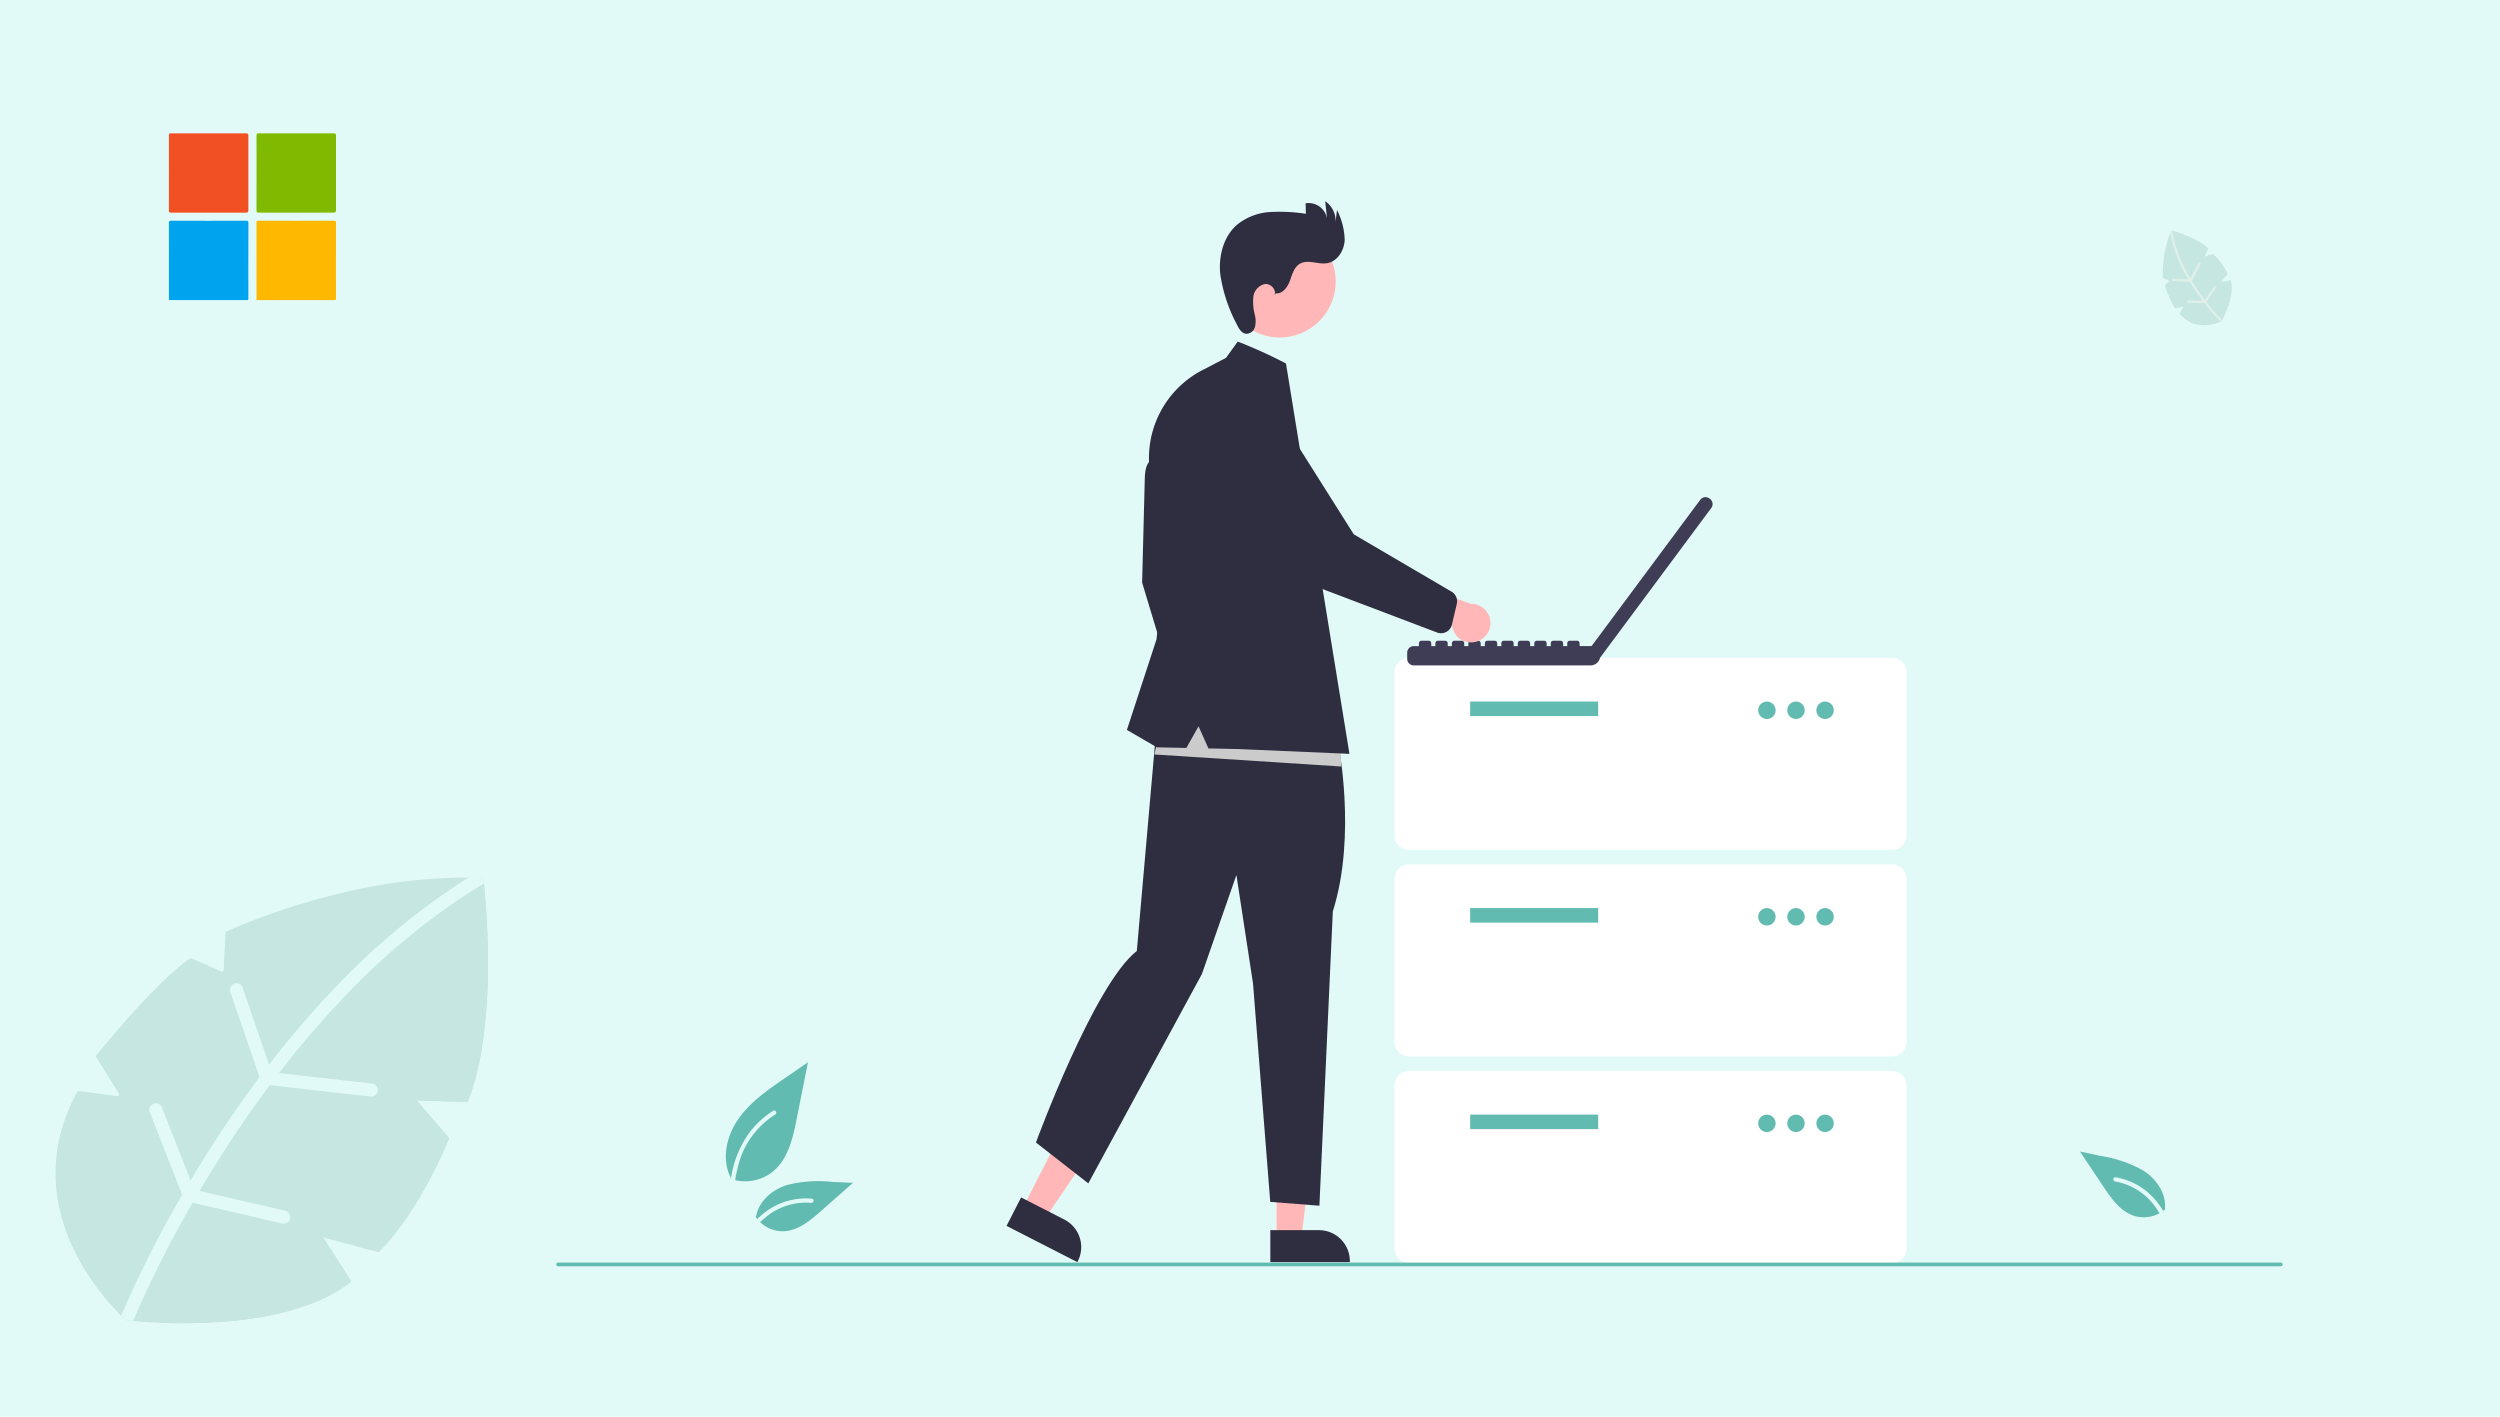 <?xml version="1.0" encoding="UTF-8"?> <svg xmlns="http://www.w3.org/2000/svg" width="450" height="255" viewBox="0 0 450 255"><g id="Microsoft_Sync_Framework" data-name="Microsoft Sync Framework" transform="translate(-1294 -4042)"><rect id="Rectangle_512" data-name="Rectangle 512" width="450" height="255" transform="translate(1294 4042)" fill="#e2faf7"></rect><g id="Group_4979" data-name="Group 4979" transform="translate(217 3134)" opacity="0.508"><path id="Path_15748" data-name="Path 15748" d="M81.479,40.322l-8.924-.191,5.668,6.6a.311.311,0,0,1,.054.32c-.624,1.548-5.369,12.961-12.47,20.195a.315.315,0,0,1-.3.083l-9.855-2.583,4.941,7.681a.314.314,0,0,1-.07.417C49.137,81.681,26.9,80.293,21.461,79.8c-.787-.072-1.221-.124-1.221-.124s-.343-.3-.917-.858C15.381,74.96.571,58.512,11.384,38.59a.315.315,0,0,1,.314-.163c.955.113,4.914.588,6.907.912a.313.313,0,0,0,.315-.475l-4.087-6.547a.311.311,0,0,1,.021-.361C16.113,30.4,25.639,18.712,31.691,14.544a.312.312,0,0,1,.3-.027l5.337,2.364a.314.314,0,0,0,.44-.271L38.1,9.953a.312.312,0,0,1,.181-.269c2.053-.946,22.184-9.956,43.48-9.67q1.072.012,2.147.06A.7.7,0,0,1,84.569.7c.011.1.022.208.034.33.493,4.646,2.354,25.752-2.824,39.1a.315.315,0,0,1-.3.2Z" transform="translate(1079.496 1065.994)" fill="#a8d1cc"></path><g id="leaf_2_" data-name="leaf (2)" transform="translate(1079.5 1066)"><g id="Group_4129" data-name="Group 4129" transform="translate(19.319 0.001)"><path id="Path_15381" data-name="Path 15381" d="M160.86,409.523l4.9,7.883a.314.314,0,0,1-.072.413c-7.23,5.618-18.843,7.107-27.747,7.319,9.054.211,23.948-.606,32.588-7.317a.313.313,0,0,0,.07-.417l-4.941-7.68-4.481-.677a.313.313,0,0,0-.313.475Z" transform="translate(-129.329 -344.988)" fill="#a8d1cc"></path><path id="Path_15382" data-name="Path 15382" d="M360.577,256.745l5.224,6.078a.311.311,0,0,1,.053.32c-.6,1.487-5,12.066-11.631,19.308l3.7.97a.315.315,0,0,0,.3-.083c7.1-7.233,11.846-18.647,12.47-20.195a.311.311,0,0,0-.054-.32l-5.668-6.6h-4.162A.313.313,0,0,0,360.577,256.745Z" transform="translate(-311.745 -216.103)" fill="#a8d1cc"></path><path id="Path_15383" data-name="Path 15383" d="M458.279.693a.7.7,0,0,0-.663-.623c-1.876-.082-3.747-.086-5.6-.027.253.008.505.016.758.027a.7.7,0,0,1,.664.622c.427,3.876,2.533,25.843-2.831,39.528l4.585.1a.314.314,0,0,0,.3-.2c5.313-13.692,3.216-35.559,2.79-39.426Z" transform="translate(-393.033 -0.003)" fill="#a8d1cc"></path><path id="Path_15384" data-name="Path 15384" d="M128.092,37.082l-16.721-1.888A167.257,167.257,0,0,1,124.05,20.53a121.389,121.389,0,0,1,24.2-19.467c-.013-.122-.023-.232-.034-.33a.7.7,0,0,0-.663-.623q-1.074-.047-2.147-.06a125.391,125.391,0,0,0-23.062,18.861A169.524,169.524,0,0,0,109.577,33.67l-4.749-13.848a1.175,1.175,0,0,0-2.224.761l5.261,15.341q-3.78,5.046-7.374,10.526c-1.815,2.771-3.495,5.476-5.037,8.069L90.3,41.377a1.175,1.175,0,0,0-2.189.857L93.941,57.1a201.251,201.251,0,0,0-10.97,21.753c.574.562.917.858.917.858s.434.052,1.221.124a196.908,196.908,0,0,1,10.717-21.3l16.129,3.727a1.174,1.174,0,1,0,.53-2.288L97.064,56.412c1.644-2.787,3.452-5.714,5.422-8.718q3.521-5.371,7.232-10.322l18.11,2.044a1.175,1.175,0,1,0,.264-2.334Z" transform="translate(-82.971 -0.043)" fill="#e2faf7"></path></g></g><g id="leaf_2_2" data-name="leaf (2)" transform="translate(1459.761 969.457) rotate(-68)"><path id="Path_15379" data-name="Path 15379" d="M20.992,7.353l-1.628-.035,1.034,1.2a.057.057,0,0,1,.01.058,12.744,12.744,0,0,1-2.274,3.683.057.057,0,0,1-.056.015l-1.8-.471.9,1.4a.057.057,0,0,1-.013.076c-2.376,1.846-7.346,1.247-7.346,1.247S5.948,11.2,8.208,7.037a.057.057,0,0,1,.057-.03c.174.021.9.107,1.26.166a.057.057,0,0,0,.058-.087L8.837,5.893a.057.057,0,0,1,0-.066,21.331,21.331,0,0,1,3.071-3.176.057.057,0,0,1,.055,0l.973.431a.057.057,0,0,0,.08-.049l.059-1.214a.057.057,0,0,1,.033-.049A20.166,20.166,0,0,1,21.435.013a.127.127,0,0,1,.121.113c.078.7.46,4.694-.509,7.191a.057.057,0,0,1-.055.036Z" transform="translate(0 0)" fill="#e8f3e8"></path><path id="Path_15380" data-name="Path 15380" d="M21,7.36l-1.628-.035,1.034,1.2a.057.057,0,0,1,.01.058,12.75,12.75,0,0,1-2.274,3.683.057.057,0,0,1-.056.015l-1.8-.471.9,1.4a.057.057,0,0,1-.013.076C15.1,14.9,11.042,14.65,10.05,14.56c-.144-.013-.223-.023-.223-.023s-.063-.054-.167-.157c-.719-.7-3.42-3.7-1.448-7.337a.057.057,0,0,1,.057-.03c.174.021.9.107,1.26.166a.057.057,0,0,0,.058-.087L8.841,5.9a.057.057,0,0,1,0-.066,21.336,21.336,0,0,1,3.071-3.176.057.057,0,0,1,.055,0l.973.431a.057.057,0,0,0,.08-.049l.059-1.214a.057.057,0,0,1,.033-.049A20.461,20.461,0,0,1,21.048.008q.2,0,.392.011a.127.127,0,0,1,.121.114c0,.018,0,.038.006.06.09.847.429,4.7-.515,7.13A.057.057,0,0,1,21,7.36Z" transform="translate(-0.004 -0.007)" fill="#a8d1cc"></path><g id="Group_4129-2" data-name="Group 4129" transform="translate(9.656 0)"><path id="Path_15381-2" data-name="Path 15381" d="M142.118,409.131l.893,1.438a.057.057,0,0,1-.013.075,9.047,9.047,0,0,1-5.061,1.335c1.651.038,4.368-.111,5.944-1.334a.057.057,0,0,0,.013-.076l-.9-1.4-.817-.123A.057.057,0,0,0,142.118,409.131Z" transform="translate(-136.367 -397.361)" fill="#a8d1cc"></path><path id="Path_15382-2" data-name="Path 15382" d="M355.382,256.322l.953,1.109a.057.057,0,0,1,.01.058,13.124,13.124,0,0,1-2.121,3.522l.675.177a.057.057,0,0,0,.056-.015,12.744,12.744,0,0,0,2.274-3.683.057.057,0,0,0-.01-.058l-1.034-1.2h-.759A.057.057,0,0,0,355.382,256.322Z" transform="translate(-346.476 -248.91)" fill="#a8d1cc"></path><path id="Path_15383-2" data-name="Path 15383" d="M452,.129a.128.128,0,0,0-.121-.114c-.342-.015-.683-.016-1.022,0l.138,0a.127.127,0,0,1,.121.113c.078.707.462,4.713-.516,7.209l.836.018a.057.057,0,0,0,.055-.036c.969-2.5.587-6.485.509-7.191Z" transform="translate(-440.104 -0.003)" fill="#a8d1cc"></path><path id="Path_15384-2" data-name="Path 15384" d="M91.2,6.8l-3.05-.344a30.506,30.506,0,0,1,2.313-2.675A22.14,22.14,0,0,1,94.877.235c0-.022,0-.042-.006-.06A.127.127,0,0,0,94.75.061q-.2-.009-.392-.011a22.87,22.87,0,0,0-4.206,3.44,30.919,30.919,0,0,0-2.329,2.692l-.866-2.526a.214.214,0,0,0-.406.139l.959,2.8q-.689.92-1.345,1.92c-.331.505-.637,1-.919,1.472l-.94-2.4a.214.214,0,0,0-.4.156l1.063,2.712a36.7,36.7,0,0,0-2,3.967c.1.1.167.157.167.157s.079.009.223.023a35.914,35.914,0,0,1,1.955-3.885l2.942.68a.214.214,0,1,0,.1-.417l-2.813-.65c.3-.508.63-1.042.989-1.59q.642-.98,1.319-1.883l3.3.373A.214.214,0,1,0,91.2,6.8Z" transform="translate(-82.971 -0.049)" fill="#dce5dc"></path></g></g></g><g id="undraw_Maintenance_re_59vn" transform="translate(1394.125 4078.213)"><path id="Path_438" data-name="Path 438" d="M221.171,650.693a7.963,7.963,0,0,0,7.689-1.354c2.693-2.26,3.538-5.984,4.224-9.432l2.032-10.2-4.254,2.929c-3.06,2.107-6.188,4.281-8.306,7.332s-3.042,7.217-1.341,10.519" transform="translate(-189.805 -474.72)" fill="#62bbb1"></path><path id="Path_439" data-name="Path 439" d="M223.18,681.5a51.164,51.164,0,0,1-.71-11.8,18.554,18.554,0,0,1,3.577-9.727,16.18,16.18,0,0,1,4.151-3.762c.415-.262.8.4.384.657a15.383,15.383,0,0,0-6.085,7.341,24.658,24.658,0,0,0-1.309,10.622c.138,2.164.431,4.315.725,6.462a.394.394,0,0,1-.266.468.383.383,0,0,1-.468-.266Z" transform="translate(-191.157 -492.474)" fill="#e2faf7"></path><path id="Path_442" data-name="Path 442" d="M236.6,701.247a5.862,5.862,0,0,0,5.107,2.637c2.586-.123,4.741-1.927,6.681-3.64l5.739-5.067-3.8-.182a22.788,22.788,0,0,0-8.135.59c-2.6.843-5,2.87-5.476,5.562" transform="translate(-200.726 -518.475)" fill="#62bbb1"></path><path id="Path_443" data-name="Path 443" d="M220.177,716.028c2.578-4.561,5.568-9.631,10.911-11.251a12.176,12.176,0,0,1,4.589-.474c.487.042.366.793-.121.751a11.312,11.312,0,0,0-7.324,1.938,19.036,19.036,0,0,0-5.034,5.432c-.834,1.269-1.58,2.593-2.327,3.914C220.634,716.76,219.936,716.455,220.177,716.028Z" transform="translate(-189.668 -524.754)" fill="#e2faf7"></path><path id="Path_442-2" data-name="Path 442" d="M976.938,688.918a5.862,5.862,0,0,1-5.612,1.244c-2.469-.78-4.091-3.075-5.529-5.227l-4.253-6.365,3.718.795a22.788,22.788,0,0,1,7.714,2.649c2.3,1.48,4.1,4.052,3.873,6.777" transform="translate(-687.28 -507.514)" fill="#62bbb1"></path><path id="Path_443-2" data-name="Path 443" d="M992.244,707.973c-1.327-5.069-2.922-10.734-7.673-13.666a12.175,12.175,0,0,0-4.316-1.631c-.482-.084-.556.673-.075.757a11.311,11.311,0,0,1,6.585,3.745,19.037,19.037,0,0,1,3.478,6.538c.481,1.44.865,2.911,1.249,4.379C991.615,708.564,992.368,708.448,992.244,707.973Z" transform="translate(-699.568 -516.978)" fill="#e2faf7"></path><path id="Path_17995" data-name="Path 17995" d="M675.911,442.946h-86.92a2.621,2.621,0,0,1-2.618-2.618V411.006a2.621,2.621,0,0,1,2.618-2.618h86.92a2.621,2.621,0,0,1,2.618,2.618v29.322a2.621,2.621,0,0,1-2.618,2.618Z" transform="translate(-435.479 -326.179)" fill="#fff"></path><rect id="Rectangle_524" data-name="Rectangle 524" width="23.039" height="2.618" transform="translate(164.509 90.064)" fill="#62bbb1"></rect><circle id="Ellipse_768" data-name="Ellipse 768" cx="1.571" cy="1.571" r="1.571" transform="translate(216.346 90.064)" fill="#62bbb1"></circle><circle id="Ellipse_769" data-name="Ellipse 769" cx="1.571" cy="1.571" r="1.571" transform="translate(221.582 90.064)" fill="#62bbb1"></circle><circle id="Ellipse_770" data-name="Ellipse 770" cx="1.571" cy="1.571" r="1.571" transform="translate(226.818 90.064)" fill="#62bbb1"></circle><path id="Path_17996" data-name="Path 17996" d="M675.911,556h-86.92a2.621,2.621,0,0,1-2.618-2.618V524.06a2.621,2.621,0,0,1,2.618-2.618h86.92a2.621,2.621,0,0,1,2.618,2.618v29.322A2.621,2.621,0,0,1,675.911,556Z" transform="translate(-435.479 -402.056)" fill="#fff"></path><rect id="Rectangle_525" data-name="Rectangle 525" width="23.039" height="2.618" transform="translate(164.509 127.24)" fill="#62bbb1"></rect><circle id="Ellipse_771" data-name="Ellipse 771" cx="1.571" cy="1.571" r="1.571" transform="translate(216.346 127.24)" fill="#62bbb1"></circle><circle id="Ellipse_772" data-name="Ellipse 772" cx="1.571" cy="1.571" r="1.571" transform="translate(221.582 127.24)" fill="#62bbb1"></circle><circle id="Ellipse_773" data-name="Ellipse 773" cx="1.571" cy="1.571" r="1.571" transform="translate(226.818 127.24)" fill="#62bbb1"></circle><path id="Path_17997" data-name="Path 17997" d="M675.911,669.055h-86.92a2.621,2.621,0,0,1-2.618-2.618V637.115a2.621,2.621,0,0,1,2.618-2.618h86.92a2.621,2.621,0,0,1,2.618,2.618v29.322A2.621,2.621,0,0,1,675.911,669.055Z" transform="translate(-435.479 -477.934)" fill="#fff"></path><rect id="Rectangle_526" data-name="Rectangle 526" width="23.039" height="2.618" transform="translate(164.509 164.416)" fill="#62bbb1"></rect><circle id="Ellipse_774" data-name="Ellipse 774" cx="1.571" cy="1.571" r="1.571" transform="translate(216.346 164.416)" fill="#62bbb1"></circle><circle id="Ellipse_775" data-name="Ellipse 775" cx="1.571" cy="1.571" r="1.571" transform="translate(221.582 164.416)" fill="#62bbb1"></circle><circle id="Ellipse_776" data-name="Ellipse 776" cx="1.571" cy="1.571" r="1.571" transform="translate(226.818 164.416)" fill="#62bbb1"></circle><path id="Path_17998" data-name="Path 17998" d="M647.78,320.693l-.1-.071,0,0a1.176,1.176,0,0,0-1.645.243L626.472,347.2h-2.152V346.7a.47.47,0,0,0-.47-.47h-1.284a.47.47,0,0,0-.47.47v.506h-.743V346.7a.47.47,0,0,0-.47-.47H619.6a.47.47,0,0,0-.47.47v.506h-.741V346.7a.47.47,0,0,0-.47-.47H616.63a.47.47,0,0,0-.47.47v.506h-.743V346.7a.47.47,0,0,0-.47-.47h-1.284a.47.47,0,0,0-.47.47v.506h-.741V346.7a.47.47,0,0,0-.47-.47H610.7a.47.47,0,0,0-.47.47v.506h-.743V346.7a.47.47,0,0,0-.47-.47h-1.284a.47.47,0,0,0-.47.47v.506h-.743V346.7a.47.47,0,0,0-.47-.47H604.76a.47.47,0,0,0-.47.47v.506h-.741V346.7a.47.47,0,0,0-.47-.47h-1.284a.47.47,0,0,0-.47.47v.506h-.743V346.7a.47.47,0,0,0-.47-.47h-1.284a.47.47,0,0,0-.47.47v.506h-.741V346.7a.47.47,0,0,0-.47-.47h-1.284a.47.47,0,0,0-.47.47v.506h-.931a1.176,1.176,0,0,0-1.176,1.176V349.5a1.176,1.176,0,0,0,1.176,1.176h31.819a1.752,1.752,0,0,0,1.716-1.4l.012.009,20.017-26.951,0,0A1.176,1.176,0,0,0,647.78,320.693Z" transform="translate(-440.115 -267.116)" fill="#3f3d56"></path><path id="Path_17999" data-name="Path 17999" d="M255.5,519.711l3.952,2.023,9.682-14.282-5.833-2.985Z" transform="translate(-171.485 -338.579)" fill="#ffb7b7"></path><path id="Path_18000" data-name="Path 18000" d="M376.6,703.72l7.784,3.983h0a5.572,5.572,0,0,1,2.422,7.5l-.083.161-12.744-6.522Z" transform="translate(-292.925 -524.395)" fill="#2f2e41"></path><path id="Path_18001" data-name="Path 18001" d="M394.316,532.7h4.44l2.112-17.125h-6.553Z" transform="translate(-264.65 -346.035)" fill="#ffb7b7"></path><path id="Path_18002" data-name="Path 18002" d="M518.373,721.631h8.744a5.572,5.572,0,0,1,5.572,5.572v.181H518.373Z" transform="translate(-389.84 -536.416)" fill="#2f2e41"></path><path id="Path_18003" data-name="Path 18003" d="M451.637,300.318s-2.973-2.278-2.973,3.286l-.469,18.386,5.242,17.369,3.051-5.633-1.252-12.205Z" transform="translate(-342.738 -253.337)" fill="#2f2e41"></path><path id="Path_18004" data-name="Path 18004" d="M444.434,441.182s3.448,16.79-.919,30.569L441.1,524.728l-8.849-.69-3.1-39.3L426.161,465.2l-6.206,17.813L399.5,520.706l-9.423-7.355s10.443-28.493,18.157-34.476l3.869-44.068Z" transform="translate(-303.732 -343.911)" fill="#2f2e41"></path><circle id="Ellipse_777" data-name="Ellipse 777" cx="10.09" cy="10.09" r="10.09" transform="translate(116.52 18.459) rotate(-61.337)" fill="#ffb7b7"></circle><path id="Path_18005" data-name="Path 18005" d="M500.8,174.972c1.209.157,2.122-1.08,2.545-2.224s.746-2.476,1.8-3.094c1.437-.844,3.275.171,4.918-.107,1.855-.315,3.062-2.281,3.156-4.16a12.593,12.593,0,0,0-1.387-5.42l-.256,2.154a4.271,4.271,0,0,0-1.866-3.733l.33,3.16a3.354,3.354,0,0,0-3.858-2.775l.052,1.883a31.1,31.1,0,0,0-6.454-.316,10.438,10.438,0,0,0-5.942,2.29c-2.437,2.117-3.327,5.6-3.028,8.818a27.758,27.758,0,0,0,3.008,9.151c.348.734.829,1.562,1.636,1.656a1.648,1.648,0,0,0,1.614-1.216,4.408,4.408,0,0,0-.02-2.165,9.207,9.207,0,0,1-.269-3.276,2.67,2.67,0,0,1,2.067-2.291c1.094-.133,2.214,1.118,1.688,2.087Z" transform="translate(-371.299 -158.388)" fill="#2f2e41"></path><path id="Path_18006" data-name="Path 18006" d="M361.036,283.588l-33.679-2.173,2.535-10.5,30.782,6.881Z" transform="translate(-219.71 -181.827)" fill="#cbcbcb"></path><path id="Path_18007" data-name="Path 18007" d="M457.705,238.172l2.112-2.933a85.054,85.054,0,0,1,8.685,3.95l.447,2.748,10.976,67.511-19.951-.861-5.433-.116-1.778-3.986-2.192,3.9-5.306-.113-5.4-3.13,5.32-16.274,1.721-14.865-2.66-14a17.832,17.832,0,0,1,9.545-19.794Z" transform="translate(-337.149 -209.968)" fill="#2f2e41"></path><path id="Path_18008" data-name="Path 18008" d="M597.951,378.16a3.448,3.448,0,0,1-4.288-3.093l-11.836-3.17,4.762-4.228,10.51,3.659a3.467,3.467,0,0,1,.853,6.832Z" transform="translate(-432.427 -298.85)" fill="#ffb7b7"></path><path id="Path_18009" data-name="Path 18009" d="M528.869,308.4a2.02,2.02,0,0,1-1.64.13l-19.472-7.39a20.791,20.791,0,0,1-11.191-9.433l-8.12-14.485a6.5,6.5,0,0,1,9.7-8.656L512.2,290.839l17.687,10.37a2.024,2.024,0,0,1,.861,2.153l-.88,3.727a2.019,2.019,0,0,1-.614,1.036A2,2,0,0,1,528.869,308.4Z" transform="translate(-368.646 -230.876)" fill="#2f2e41"></path><path id="Path_18010" data-name="Path 18010" d="M437.922,740.046H127.829a.329.329,0,1,1,0-.658H437.922a.329.329,0,1,1,0,.658Z" transform="translate(-127.5 -548.333)" fill="#62bbb1"></path></g><g id="nbp0Hf.tif" transform="translate(-2640.104 2703.794)"><g id="Group_4990" data-name="Group 4990" transform="translate(3964.504 1362.206)"><path id="Path_18011" data-name="Path 18011" d="M3964.513,1369.352c0,2.236.007,4.472-.008,6.708,0,.332.08.426.421.425q6.7-.018,13.407,0c.372,0,.487-.1.485-.477q-.019-6.686,0-13.373c0-.327-.071-.429-.418-.428q-6.746.019-13.493,0c-.314,0-.405.067-.4.394C3964.521,1364.851,3964.513,1367.1,3964.513,1369.352Zm15.769-.043c0,2.25.007,4.5-.008,6.751,0,.332.08.425.421.425q6.7-.018,13.408,0c.373,0,.486-.1.485-.477q-.019-6.687,0-13.374c0-.327-.072-.428-.418-.427q-6.747.019-13.494,0c-.314,0-.4.067-.4.394C3980.29,1364.836,3980.282,1367.073,3980.282,1369.309Z" transform="translate(-3964.505 -1362.206)" fill="#fefefe"></path><path id="Path_18012" data-name="Path 18012" d="M3964.512,1559.864q0-6.92-.009-13.839c0-.351.079-.446.44-.445q6.724.02,13.447,0c.328,0,.43.073.429.418q-.018,6.706-.007,13.413a.917.917,0,0,1-.073.453Z" transform="translate(-3964.504 -1529.851)" fill="#00a3ee"></path><path id="Path_18013" data-name="Path 18013" d="M4148.361,1559.864q0-6.92-.008-13.839c0-.351.079-.447.44-.445q6.724.02,13.446,0c.329,0,.43.073.429.418q-.018,6.706-.007,13.412a.926.926,0,0,1-.073.453Z" transform="translate(-4132.583 -1529.851)" fill="#feb800"></path><path id="Path_18014" data-name="Path 18014" d="M3964.513,1369.352c0-2.25.008-4.5-.008-6.751,0-.327.089-.395.4-.394q6.746.016,13.493,0c.347,0,.419.1.418.428q-.016,6.687,0,13.373c0,.381-.114.478-.485.477q-6.7-.018-13.407,0c-.342,0-.424-.093-.421-.425C3964.52,1373.824,3964.513,1371.588,3964.513,1369.352Z" transform="translate(-3964.505 -1362.206)" fill="#f15022"></path><path id="Path_18015" data-name="Path 18015" d="M4148.361,1369.309c0-2.236.007-4.472-.008-6.708,0-.326.088-.394.4-.394q6.747.016,13.494,0c.346,0,.418.1.417.427q-.015,6.687,0,13.374c0,.381-.113.478-.486.477q-6.7-.018-13.408,0c-.342,0-.424-.092-.421-.425C4148.368,1373.81,4148.361,1371.559,4148.361,1369.309Z" transform="translate(-4132.583 -1362.206)" fill="#7fb900"></path></g></g></g></svg> 